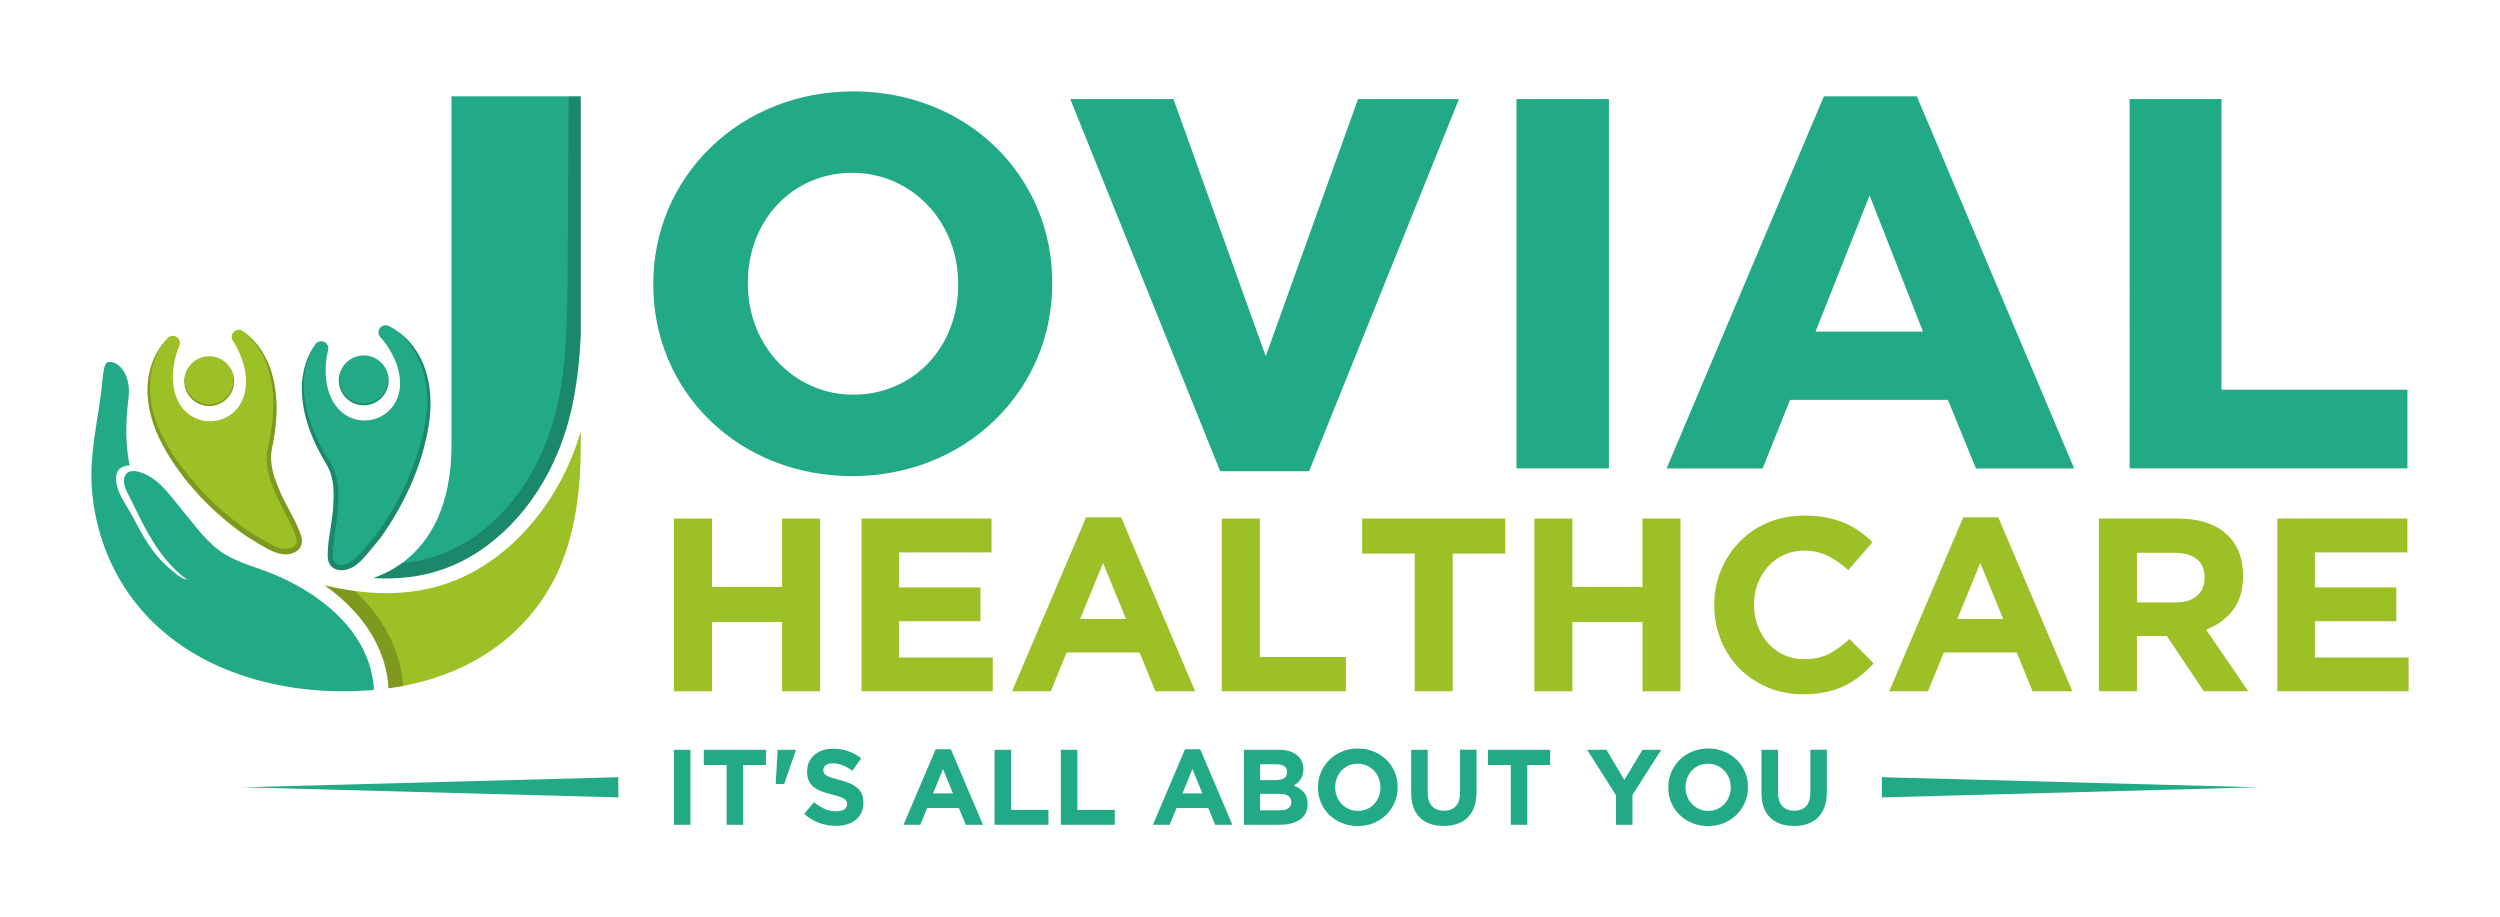 <?xml version="1.0" encoding="utf-8"?>
<!-- Generator: Adobe Illustrator 26.3.1, SVG Export Plug-In . SVG Version: 6.00 Build 0)  -->
<svg version="1.1" xmlns="http://www.w3.org/2000/svg" xmlns:xlink="http://www.w3.org/1999/xlink" x="0px" y="0px"
	 viewBox="0 0 1367.97 502.02" style="enable-background:new 0 0 1367.97 502.02;" xml:space="preserve">
<style type="text/css">
	.st0{fill:#9CC026;}
	.st1{fill:#22AA86;}
	.st2{fill-rule:evenodd;clip-rule:evenodd;fill:#22AA86;}
	.st3{opacity:0.2;}
</style>
<g id="Layer_1">
</g>
<g id="logo">
	<g>
		<path class="st0" d="M427.93,378.26v-37.94h-38.34v37.94H368.8v-94.51h20.79v37.4h38.34v-37.4h20.79v94.51H427.93z"/>
		<path class="st0" d="M471.41,378.26v-94.51h71.15v18.5h-50.63v19.17h44.56v18.5h-44.56v19.85h51.31v18.5H471.41z"/>
		<path class="st0" d="M632.22,378.26l-8.64-21.2h-39.96l-8.64,21.2h-21.2l40.51-95.19h19.17l40.51,95.19H632.22z M603.59,308.05
			l-12.56,30.65h25.11L603.59,308.05z"/>
		<path class="st0" d="M668.54,378.26v-94.51h20.79v75.75h47.12v18.77H668.54z"/>
		<path class="st0" d="M794.91,302.92v75.34h-20.79v-75.34h-28.76v-19.17h78.31v19.17H794.91z"/>
		<path class="st0" d="M898.74,378.26v-37.94H860.4v37.94H839.6v-94.51h20.79v37.4h38.34v-37.4h20.79v94.51H898.74z"/>
		<path class="st0" d="M1017.69,370.02c-2.61,2.07-5.47,3.85-8.57,5.33c-3.11,1.49-6.5,2.61-10.19,3.38
			c-3.69,0.76-7.83,1.15-12.42,1.15c-6.93,0-13.37-1.26-19.31-3.78c-5.94-2.52-11.07-5.96-15.39-10.33
			c-4.32-4.36-7.7-9.52-10.13-15.46c-2.43-5.94-3.65-12.29-3.65-19.04V331c0-6.75,1.21-13.07,3.65-18.97
			c2.43-5.89,5.81-11.07,10.13-15.53s9.5-7.97,15.53-10.53c6.03-2.57,12.69-3.85,19.98-3.85c4.41,0,8.44,0.36,12.08,1.08
			c3.65,0.72,6.95,1.71,9.92,2.97c2.97,1.26,5.71,2.79,8.24,4.59c2.52,1.8,4.86,3.78,7.02,5.94l-13.23,15.26
			c-3.69-3.33-7.45-5.94-11.27-7.83c-3.83-1.89-8.12-2.84-12.89-2.84c-3.96,0-7.63,0.77-11,2.3c-3.38,1.53-6.28,3.65-8.71,6.35
			c-2.43,2.7-4.32,5.83-5.67,9.38c-1.35,3.56-2.03,7.36-2.03,11.41V331c0,4.05,0.68,7.88,2.03,11.48c1.35,3.6,3.22,6.75,5.6,9.45
			c2.38,2.7,5.27,4.84,8.64,6.41c3.38,1.58,7.09,2.36,11.14,2.36c5.4,0,9.97-0.99,13.7-2.97c3.73-1.98,7.45-4.68,11.14-8.1
			l13.23,13.37C1022.82,365.61,1020.3,367.95,1017.69,370.02z"/>
		<path class="st0" d="M1112.2,378.26l-8.64-21.2h-39.96l-8.64,21.2h-21.2l40.51-95.19h19.17l40.51,95.19H1112.2z M1083.58,308.05
			l-12.56,30.65h25.11L1083.58,308.05z"/>
		<path class="st0" d="M1205.91,378.26l-20.25-30.24h-16.34v30.24h-20.79v-94.51h43.21c11.25,0,20,2.75,26.26,8.24
			c6.26,5.49,9.38,13.14,9.38,22.95v0.27c0,7.65-1.87,13.89-5.6,18.7c-3.74,4.82-8.62,8.35-14.65,10.6l23.09,33.75H1205.91z
			 M1206.31,316.01c0-4.5-1.44-7.88-4.32-10.13c-2.88-2.25-6.89-3.38-12.02-3.38h-20.66v27.14h21.06c5.13,0,9.07-1.22,11.81-3.65
			c2.74-2.43,4.12-5.67,4.12-9.72V316.01z"/>
		<path class="st0" d="M1246.14,378.26v-94.51h71.15v18.5h-50.63v19.17h44.56v18.5h-44.56v19.85h51.31v18.5H1246.14z"/>
		<path class="st1" d="M466.92,50c-30.06,0-57.85,10.96-78.25,30.87c-20.13,19.64-31.21,46.06-31.21,74.39v0.6
			c0,28.33,10.98,54.64,30.91,74.09c20.2,19.71,47.89,30.57,77.95,30.57c30.06,0,57.85-10.96,78.25-30.87
			c20.13-19.64,31.21-46.06,31.21-74.39v-0.6c0-28.33-10.98-54.64-30.91-74.09C524.67,60.86,496.98,50,466.92,50z M524.3,155.86
			c0,34.26-24.67,60.09-57.39,60.09c-32.35,0-57.69-26.66-57.69-60.69v-0.6c0-34.26,24.54-60.09,57.09-60.09
			c32.52,0,57.99,26.66,57.99,60.69V155.86z M696.33,184.51L743.1,54.2h55.24l-82.03,203.62h-48.65L585.64,54.2h56.45l46.77,130.31
			l3.74,10.41L696.33,184.51z M880.38,256.32H829.8V54.2h50.58V256.32z M998.02,52.7l-86.07,203.62h52.54l14.01-35.01l1-2.5h2.69
			h81.02h2.67l1.01,2.47l14.3,35.04h53.76L1048.87,52.7H998.02z M1052.22,181.44h-5.82h-47.11h-5.85l2.16-5.44l23.71-59.72
			l3.71-9.36l3.67,9.37l23.41,59.72L1052.22,181.44z M1219.56,213.25h97.76v43.07h-152.01V54.2h50.28v155.08v3.97H1219.56z
			 M317.79,52.7v130.68c-1.08,21.41-3.76,42.11-11.86,62.47c-12.73,32.03-36.84,56.68-64.48,65.96c-11.34,3.81-23.65,5.3-37.09,4.48
			c5.49-1.94,10.77-4.64,15.63-8.2c15.73-11.51,27.06-31.99,27.06-64.49V52.7H317.79z"/>
		<path class="st0" d="M317.79,236.07v8.09c0,23.2-2.81,42.45-8.58,58.89c-5.48,15.6-13.74,28.77-25.24,40.28
			c-11.18,11.18-24.88,19.84-40.7,25.73c-7.16,2.67-14.74,4.76-22.7,6.27c-1.73,0.34-3.48,0.63-5.24,0.91
			c-0.91,0.14-1.82,0.27-2.73,0.4c-0.05-0.83-0.1-1.67-0.18-2.48c-0.14-1.43-0.33-2.85-0.57-4.27c-0.08-0.51-0.17-1.01-0.27-1.51
			c-0.37-1.9-0.84-3.79-1.38-5.66c-0.18-0.63-0.37-1.25-0.58-1.86c-0.4-1.23-0.84-2.44-1.32-3.65c-0.73-1.84-1.55-3.66-2.45-5.46
			c-0.3-0.59-0.6-1.19-0.92-1.78c-2.22-4.11-4.89-8.09-7.98-11.9c-0.44-0.55-0.89-1.08-1.35-1.62c-1.83-2.15-3.81-4.23-5.91-6.26
			c-1.01-0.97-2.05-1.94-3.13-2.88c-2.77-2.44-5.75-4.79-8.92-7.02c5.66,1.35,11.17,2.38,16.52,3.09c5.92,0.79,11.65,1.18,17.2,1.18
			c11.62,0,22.46-1.71,32.64-5.13c29.85-10.01,55.79-36.4,69.39-70.6C315.08,244.6,316.52,240.35,317.79,236.07z M88.8,243.14
			c11.44,21.28,28.32,37.84,45.61,50c0,0,0,0,0,0c2.79,1.71,5.59,3.42,8.39,5.11c5.15,3.12,11.14,6.33,16.9,4.58
			c2.34-0.71,4.52-2.38,5.24-4.72c0.67-2.15,0.03-4.47-0.75-6.59c-3.23-8.76-8.98-16.65-12.08-25.34
			c-3.27-7.46-4.66-14.68-3.29-20.9c5.66-25.84,2.4-50.92-15.84-64.07c-1.54-1.13-3.65-0.96-5,0.38c-1.37,1.33-1.57,3.43-0.49,5
			c3.1,4.47,5.71,11.24,6.62,16.53c2.86,16.88-6.9,26.33-17.44,27.31c-10.55,0.95-21.86-6.59-22.09-23.71
			c-0.07-5.35,1.29-12.49,3.51-17.43c0.78-1.76,0.22-3.78-1.38-4.85c-1.59-1.06-3.67-0.85-4.99,0.55
			C77.55,199.78,77.6,222.31,88.8,243.14z M128.06,207.31c-0.21-2.27-0.97-4.36-2.13-6.15c-2.67-4.12-7.47-6.65-12.68-6.18
			c-4.26,0.38-7.89,2.69-10.1,5.99c-1.68,2.51-2.54,5.59-2.24,8.82c0.68,7.5,7.31,13.01,14.81,12.33
			C123.21,221.45,128.74,214.82,128.06,207.31z"/>
		<path class="st2" d="M234.65,232.36c-3.81,23.85-14.32,45.04-26.66,62.21c0,0,0,0,0,0c-2.07,2.54-4.16,5.07-6.25,7.59
			c-3.84,4.64-8.44,9.64-14.46,9.87c-2.45,0.1-5.05-0.76-6.5-2.74c-1.34-1.81-1.5-4.22-1.46-6.47c0.18-9.34,3.01-18.67,3.09-27.9
			c0.64-8.12-0.42-15.39-3.75-20.82c-13.83-22.55-18.99-47.3-6.09-65.72c1.09-1.57,3.13-2.11,4.85-1.28
			c1.74,0.81,2.61,2.72,2.1,4.56c-1.46,5.24-1.7,12.5-0.83,17.79c2.85,16.88,15.16,22.61,25.44,20.06
			c10.28-2.56,18.48-13.41,13.08-29.65c-1.69-5.08-5.32-11.38-9.04-15.31c-1.32-1.41-1.45-3.5-0.29-5.03
			c1.15-1.52,3.19-2.01,4.9-1.12C231.03,187.72,238.38,209.01,234.65,232.36z M195.73,194.91c-7.29,1.82-11.74,9.2-9.94,16.51
			c1.83,7.32,9.23,11.76,16.52,9.94c7.3-1.82,11.76-9.2,9.93-16.51C210.45,197.54,203.04,193.08,195.73,194.91L195.73,194.91z
			 M204.61,377.51c-0.05-0.87-0.11-1.73-0.19-2.58c-2.99-30.82-31.22-51.83-58.17-62.09c-7.85-2.99-16.1-5.2-23.25-9.6
			c-9.45-5.81-15.44-14.73-22.44-23.01c-5.87-6.95-12.49-17.12-21.2-20.8c-2.57-1.08-6.13-2.45-8.89-1.2
			c-2.31,1.04-2.83,3.61-2.59,5.91c0.31,3.01,1.92,5.61,3.26,8.26c1.06,2.09,2.09,4.2,3.12,6.31c2.06,4.22,4.13,8.44,6.44,12.53
			c4.13,7.32,8.91,14.34,14.96,20.22c2.87,2.79,5.64,5.17,7.09,5.72c-0.04,0-0.07-0.01-0.11-0.01c-3.7-0.25-7.39-4.03-10.06-6.29
			c-8.91-7.58-14.37-17.36-19.67-27.66c-3.45-6.69-9.42-13.64-9.42-21.53c0-7.48,7.54-7.01,7.54-7.01s-3.75-13.15-0.74-36.53
			c1.9-14.73-7.09-21.86-11.8-19.76c-2.09,0.95-2.59,12.03-3.09,15.87c-2.28,17.75-6.41,34.79-5.15,52.84
			c1.22,17.44,6.38,34.62,15.12,49.76c24.94,43.21,74.31,61.4,122.33,61.4C193.47,378.26,199.12,378.01,204.61,377.51z"/>
		<path class="st1" d="M368.77,451.31v-41.03h9.03v41.03H368.77z"/>
		<path class="st1" d="M406.63,418.6v32.71h-9.03V418.6h-12.49v-8.32h34v8.32H406.63z"/>
		<path class="st1" d="M425.51,410.28h9.96v0.29l-6.39,18.41h-4.63L425.51,410.28z"/>
		<path class="st1" d="M471.36,444.6c-0.74,1.58-1.77,2.91-3.09,3.99c-1.32,1.08-2.9,1.9-4.73,2.46c-1.83,0.57-3.86,0.85-6.09,0.85
			c-3.13,0-6.19-0.54-9.2-1.61c-3.01-1.07-5.74-2.73-8.21-4.95l5.33-6.39c1.88,1.52,3.8,2.74,5.77,3.63
			c1.97,0.9,4.13,1.35,6.48,1.35c1.88,0,3.33-0.34,4.37-1.03c1.04-0.68,1.55-1.63,1.55-2.84v-0.12c0-0.59-0.11-1.1-0.32-1.55
			c-0.22-0.45-0.63-0.87-1.23-1.26c-0.61-0.39-1.45-0.78-2.53-1.17c-1.08-0.39-2.48-0.8-4.2-1.23c-2.08-0.51-3.96-1.07-5.64-1.7
			c-1.69-0.62-3.12-1.4-4.29-2.32c-1.18-0.92-2.09-2.06-2.73-3.43c-0.65-1.37-0.97-3.07-0.97-5.1v-0.12c0-1.88,0.35-3.57,1.05-5.07
			c0.7-1.5,1.68-2.8,2.94-3.9c1.26-1.09,2.77-1.93,4.52-2.52c1.75-0.59,3.68-0.88,5.79-0.88c3.01,0,5.77,0.45,8.29,1.35
			c2.52,0.9,4.84,2.19,6.95,3.87l-4.69,6.8c-1.84-1.25-3.63-2.24-5.39-2.96c-1.76-0.72-3.52-1.08-5.28-1.08
			c-1.76,0-3.08,0.34-3.96,1.03c-0.88,0.68-1.32,1.53-1.32,2.55v0.12c0,0.67,0.13,1.24,0.38,1.73c0.25,0.49,0.71,0.93,1.38,1.32
			c0.67,0.39,1.58,0.76,2.73,1.11c1.16,0.35,2.62,0.76,4.38,1.23c2.08,0.55,3.93,1.16,5.55,1.85c1.63,0.68,3,1.5,4.11,2.46
			c1.12,0.96,1.96,2.08,2.53,3.37c0.57,1.29,0.85,2.83,0.85,4.63v0.12C472.46,441.21,472.09,443.02,471.36,444.6z"/>
		<path class="st1" d="M528.44,451.31l-3.75-9.2h-17.35l-3.75,9.2h-9.2l17.58-41.33h8.32l17.58,41.33H528.44z M516.01,420.83
			l-5.45,13.31h10.9L516.01,420.83z"/>
		<path class="st1" d="M544.21,451.31v-41.03h9.03v32.88h20.46v8.15H544.21z"/>
		<path class="st1" d="M580.49,451.31v-41.03h9.03v32.88h20.46v8.15H580.49z"/>
		<path class="st1" d="M664.9,451.31l-3.75-9.2H643.8l-3.75,9.2h-9.2l17.58-41.33h8.32l17.58,41.33H664.9z M652.47,420.83
			l-5.45,13.31h10.9L652.47,420.83z"/>
		<path class="st1" d="M714.41,444.98c-0.72,1.41-1.76,2.58-3.1,3.52c-1.35,0.94-2.96,1.64-4.86,2.11s-3.99,0.7-6.29,0.7h-19.49
			v-41.03h19.02c4.21,0,7.52,0.96,9.92,2.87c2.4,1.92,3.6,4.49,3.6,7.74v0.12c0,1.17-0.15,2.21-0.44,3.11
			c-0.29,0.9-0.68,1.71-1.16,2.43c-0.49,0.72-1.05,1.36-1.69,1.91c-0.64,0.55-1.33,1.02-2.07,1.41c2.37,0.9,4.24,2.12,5.6,3.66
			c1.36,1.54,2.04,3.68,2.04,6.42v0.12C715.49,441.93,715.13,443.58,714.41,444.98z M704.29,422.41c0-1.37-0.51-2.41-1.52-3.14
			c-1.02-0.72-2.48-1.08-4.4-1.08h-8.91v8.68h8.32c1.99,0,3.58-0.34,4.75-1.03c1.17-0.68,1.76-1.79,1.76-3.31V422.41z
			 M706.58,438.83c0-1.37-0.53-2.45-1.58-3.25c-1.05-0.8-2.75-1.2-5.1-1.2h-10.43v9.03h10.73c1.99,0,3.56-0.36,4.69-1.08
			c1.13-0.72,1.7-1.85,1.7-3.37V438.83z"/>
		<path class="st1" d="M763.14,439.03c-1.09,2.56-2.61,4.81-4.54,6.74c-1.93,1.93-4.24,3.46-6.92,4.57s-5.6,1.67-8.76,1.67
			c-3.17,0-6.08-0.56-8.73-1.67c-2.66-1.11-4.95-2.62-6.89-4.51c-1.93-1.9-3.44-4.12-4.51-6.68c-1.08-2.56-1.61-5.3-1.61-8.24v-0.12
			c0-2.93,0.55-5.68,1.64-8.24c1.09-2.56,2.61-4.81,4.54-6.74s4.24-3.46,6.92-4.57c2.68-1.11,5.6-1.67,8.76-1.67
			c3.17,0,6.08,0.56,8.73,1.67s4.95,2.62,6.89,4.51c1.93,1.9,3.44,4.12,4.51,6.68c1.07,2.56,1.61,5.3,1.61,8.24v0.12
			C764.79,433.73,764.24,436.47,763.14,439.03z M755.35,430.8c0-1.76-0.3-3.42-0.91-4.98c-0.61-1.56-1.46-2.93-2.58-4.1
			c-1.11-1.17-2.43-2.1-3.96-2.78c-1.52-0.68-3.19-1.03-4.98-1.03c-1.84,0-3.51,0.33-5.01,1c-1.5,0.67-2.79,1.58-3.87,2.76
			c-1.08,1.17-1.92,2.53-2.52,4.07c-0.61,1.54-0.91,3.19-0.91,4.95v0.12c0,1.76,0.3,3.42,0.91,4.98c0.61,1.56,1.46,2.93,2.58,4.1
			c1.11,1.17,2.42,2.1,3.93,2.78c1.5,0.68,3.17,1.03,5.01,1.03c1.8,0,3.46-0.33,4.98-1c1.52-0.66,2.82-1.58,3.9-2.75
			c1.07-1.17,1.92-2.53,2.52-4.07c0.61-1.54,0.91-3.19,0.91-4.95V430.8z"/>
		<path class="st1" d="M806.67,441.58c-0.84,2.31-2.04,4.23-3.6,5.77c-1.56,1.54-3.46,2.7-5.69,3.46c-2.23,0.76-4.71,1.14-7.44,1.14
			c-5.51,0-9.85-1.52-13.01-4.57c-3.17-3.05-4.75-7.6-4.75-13.66v-23.45h9.03v23.21c0,3.36,0.78,5.89,2.34,7.59
			c1.56,1.7,3.73,2.55,6.51,2.55s4.94-0.82,6.51-2.46c1.56-1.64,2.34-4.1,2.34-7.39v-23.51h9.03v23.15
			C807.93,436.56,807.51,439.28,806.67,441.58z"/>
		<path class="st1" d="M835.71,418.6v32.71h-9.03V418.6H814.2v-8.32h34v8.32H835.71z"/>
		<path class="st1" d="M893.27,434.96v16.35h-9.03v-16.18l-15.77-24.85h10.55l9.79,16.47l9.96-16.47h10.26L893.27,434.96z"/>
		<path class="st1" d="M954.82,439.03c-1.09,2.56-2.61,4.81-4.54,6.74c-1.93,1.93-4.24,3.46-6.92,4.57s-5.6,1.67-8.76,1.67
			c-3.17,0-6.08-0.56-8.73-1.67c-2.66-1.11-4.95-2.62-6.89-4.51c-1.93-1.9-3.44-4.12-4.51-6.68c-1.08-2.56-1.61-5.3-1.61-8.24v-0.12
			c0-2.93,0.55-5.68,1.64-8.24c1.09-2.56,2.61-4.81,4.54-6.74s4.24-3.46,6.92-4.57c2.68-1.11,5.6-1.67,8.76-1.67
			c3.17,0,6.08,0.56,8.73,1.67s4.95,2.62,6.89,4.51c1.93,1.9,3.44,4.12,4.51,6.68c1.07,2.56,1.61,5.3,1.61,8.24v0.12
			C956.46,433.73,955.92,436.47,954.82,439.03z M947.03,430.8c0-1.76-0.3-3.42-0.91-4.98c-0.61-1.56-1.46-2.93-2.58-4.1
			c-1.11-1.17-2.43-2.1-3.96-2.78c-1.52-0.68-3.19-1.03-4.98-1.03c-1.84,0-3.51,0.33-5.01,1c-1.5,0.67-2.79,1.58-3.87,2.76
			c-1.08,1.17-1.92,2.53-2.52,4.07c-0.61,1.54-0.91,3.19-0.91,4.95v0.12c0,1.76,0.3,3.42,0.91,4.98c0.61,1.56,1.46,2.93,2.58,4.1
			c1.11,1.17,2.42,2.1,3.93,2.78c1.5,0.68,3.17,1.03,5.01,1.03c1.8,0,3.46-0.33,4.98-1c1.52-0.66,2.82-1.58,3.9-2.75
			c1.07-1.17,1.92-2.53,2.52-4.07c0.61-1.54,0.91-3.19,0.91-4.95V430.8z"/>
		<path class="st1" d="M998.35,441.58c-0.84,2.31-2.04,4.23-3.6,5.77c-1.56,1.54-3.46,2.7-5.69,3.46c-2.23,0.76-4.71,1.14-7.44,1.14
			c-5.51,0-9.85-1.52-13.01-4.57c-3.17-3.05-4.75-7.6-4.75-13.66v-23.45h9.03v23.21c0,3.36,0.78,5.89,2.34,7.59
			c1.56,1.7,3.73,2.55,6.51,2.55s4.94-0.82,6.51-2.46c1.56-1.64,2.34-4.1,2.34-7.39v-23.51h9.03v23.15
			C999.61,436.56,999.18,439.28,998.35,441.58z"/>
		<polygon class="st1" points="338.35,436.33 132.84,430.8 338.35,425.27 338.35,436.33 		"/>
		<polygon class="st1" points="1029.75,436.33 1235.26,430.8 1029.75,425.27 1029.75,436.33 		"/>
		<g>
			<path class="st3" d="M194.16,323.37c-5.35-0.71-10.85-1.74-16.52-3.08c3.17,2.23,6.15,4.58,8.92,7.02
				c1.08,0.95,2.11,1.9,3.13,2.88c2.1,2.02,4.07,4.11,5.91,6.26c0.46,0.54,0.91,1.08,1.35,1.62c3.09,3.81,5.76,7.79,7.98,11.9
				c0.32,0.59,0.63,1.18,0.92,1.78c0.9,1.79,1.72,3.62,2.45,5.46c0.47,1.21,0.92,2.42,1.32,3.65c0.2,0.62,0.39,1.24,0.58,1.86
				c0.55,1.87,1.01,3.76,1.38,5.66c0.1,0.51,0.19,1,0.27,1.51c0.24,1.41,0.43,2.84,0.57,4.27c0.08,0.81,0.14,1.66,0.18,2.48
				c0.92-0.13,1.82-0.26,2.73-0.4c1.76-0.27,3.51-0.57,5.24-0.91c-0.04-0.66-0.1-1.31-0.16-1.94
				C218.61,354.8,209.33,337.54,194.16,323.37z"/>
			<path class="st3" d="M311.13,52.7c-0.14,10.44-0.45,97.99-0.55,103.31c-0.17,8.89-0.35,18.08-0.8,26.96
				c-0.91,17.86-2.96,38.94-11.3,59.91c-11.88,29.86-34.15,52.78-59.57,61.3c-5.94,1.99-12.28,3.3-18.91,3.9
				c-4.86,3.56-10.14,6.26-15.63,8.2c13.44,0.82,25.75-0.67,37.09-4.48c27.64-9.27,51.74-33.92,64.48-65.96
				c8.1-20.36,10.77-41.06,11.86-62.47V52.7H311.13z"/>
			<path class="st3" d="M115.72,222.12c7.49-0.68,13.02-7.3,12.34-14.82c-0.21-2.27-0.97-4.36-2.13-6.15
				c1.18,1.99,1.85,4.3,1.85,6.78c0,7.35-5.96,13.3-13.3,13.3c-7.35,0-13.3-5.96-13.3-13.3c0-2.55,0.72-4.94,1.97-6.97
				c-1.68,2.51-2.54,5.59-2.24,8.82C101.6,217.3,108.23,222.8,115.72,222.12z"/>
			<path class="st3" d="M200.26,221.71c7.49-0.68,13.02-7.3,12.34-14.82c-0.21-2.27-0.97-4.36-2.13-6.15
				c1.18,1.99,1.85,4.3,1.85,6.78c0,7.35-5.96,13.3-13.3,13.3c-7.35,0-13.3-5.96-13.3-13.3c0-2.55,0.72-4.94,1.97-6.97
				c-1.68,2.51-2.54,5.59-2.24,8.82C186.13,216.88,192.76,222.39,200.26,221.71z"/>
			<path class="st3" d="M156.01,274.85c-3-5.99-5.77-12.23-7.13-18.81c-0.62-3.3-0.8-6.72-0.19-10.03c0.58-2.88,1.39-7.07,1.76-9.93
				c2.82-19.51-0.37-42.62-17.46-54.86c5.17,4.25,9.28,9.65,12.02,15.72c6.51,15.36,5.23,32.76,1.42,48.65
				c-1.69,8.09,0.88,16.1,3.91,23.4c2.79,7.1,6.97,13.56,9.97,20.48c0.92,2.35,2.47,5.46,1.88,7.72c-0.33,1.26-1.99,2.48-3.42,2.81
				c-5.1,1.23-9.6-1.66-14.16-4.2l-8.57-5.13c-8.76-6.08-16.98-12.96-24.36-20.66c-10.8-11.64-20.94-24.64-26.39-39.7
				c-5.4-15.04-4.52-32.9,6.45-45.32c-33.82,37.71,17.5,94.76,51.31,113.4c2.88,1.73,5.84,3.39,9.09,4.32
				c6.71,2.2,15.4-1.55,12.58-9.68C162.62,286.62,159.07,280.83,156.01,274.85z"/>
			<path class="st3" d="M182.14,264.28c0.88,6.67,0.31,13.47-0.56,20.11c-0.93,6.65-2.38,13.28-2.24,20.03
				c0.01,8.64,9.47,9.27,15.06,5.01c4.86-3.34,9.68-10.45,13.58-14.85c22.05-29.8,46.68-92.8,4.8-116.17
				c14.46,8.16,21.12,24.68,20.97,40.69c-0.21,16.01-5.51,31.62-11.89,46.16c-4.43,9.69-9.94,18.89-16.22,27.51
				c-0.48,0.58-6.41,7.66-6.41,7.66c-3.27,3.7-6.82,8.18-11.98,8.63c-1.46,0.15-3.43-0.46-4.16-1.54c-1.31-1.93-0.86-5.39-0.77-7.92
				c0.56-7.52,2.38-15,2.69-22.62c0.47-7.88,0.26-16.3-3.99-23.38c-8.82-13.76-15.75-29.77-14.64-46.42
				c0.59-6.64,2.71-13.09,6.19-18.8c-12.13,17.17-7.54,40.05,1.52,57.55c1.31,2.6,3.44,6.27,4.93,8.8
				C180.69,257.67,181.65,260.96,182.14,264.28z"/>
		</g>
	</g>
</g>
</svg>
